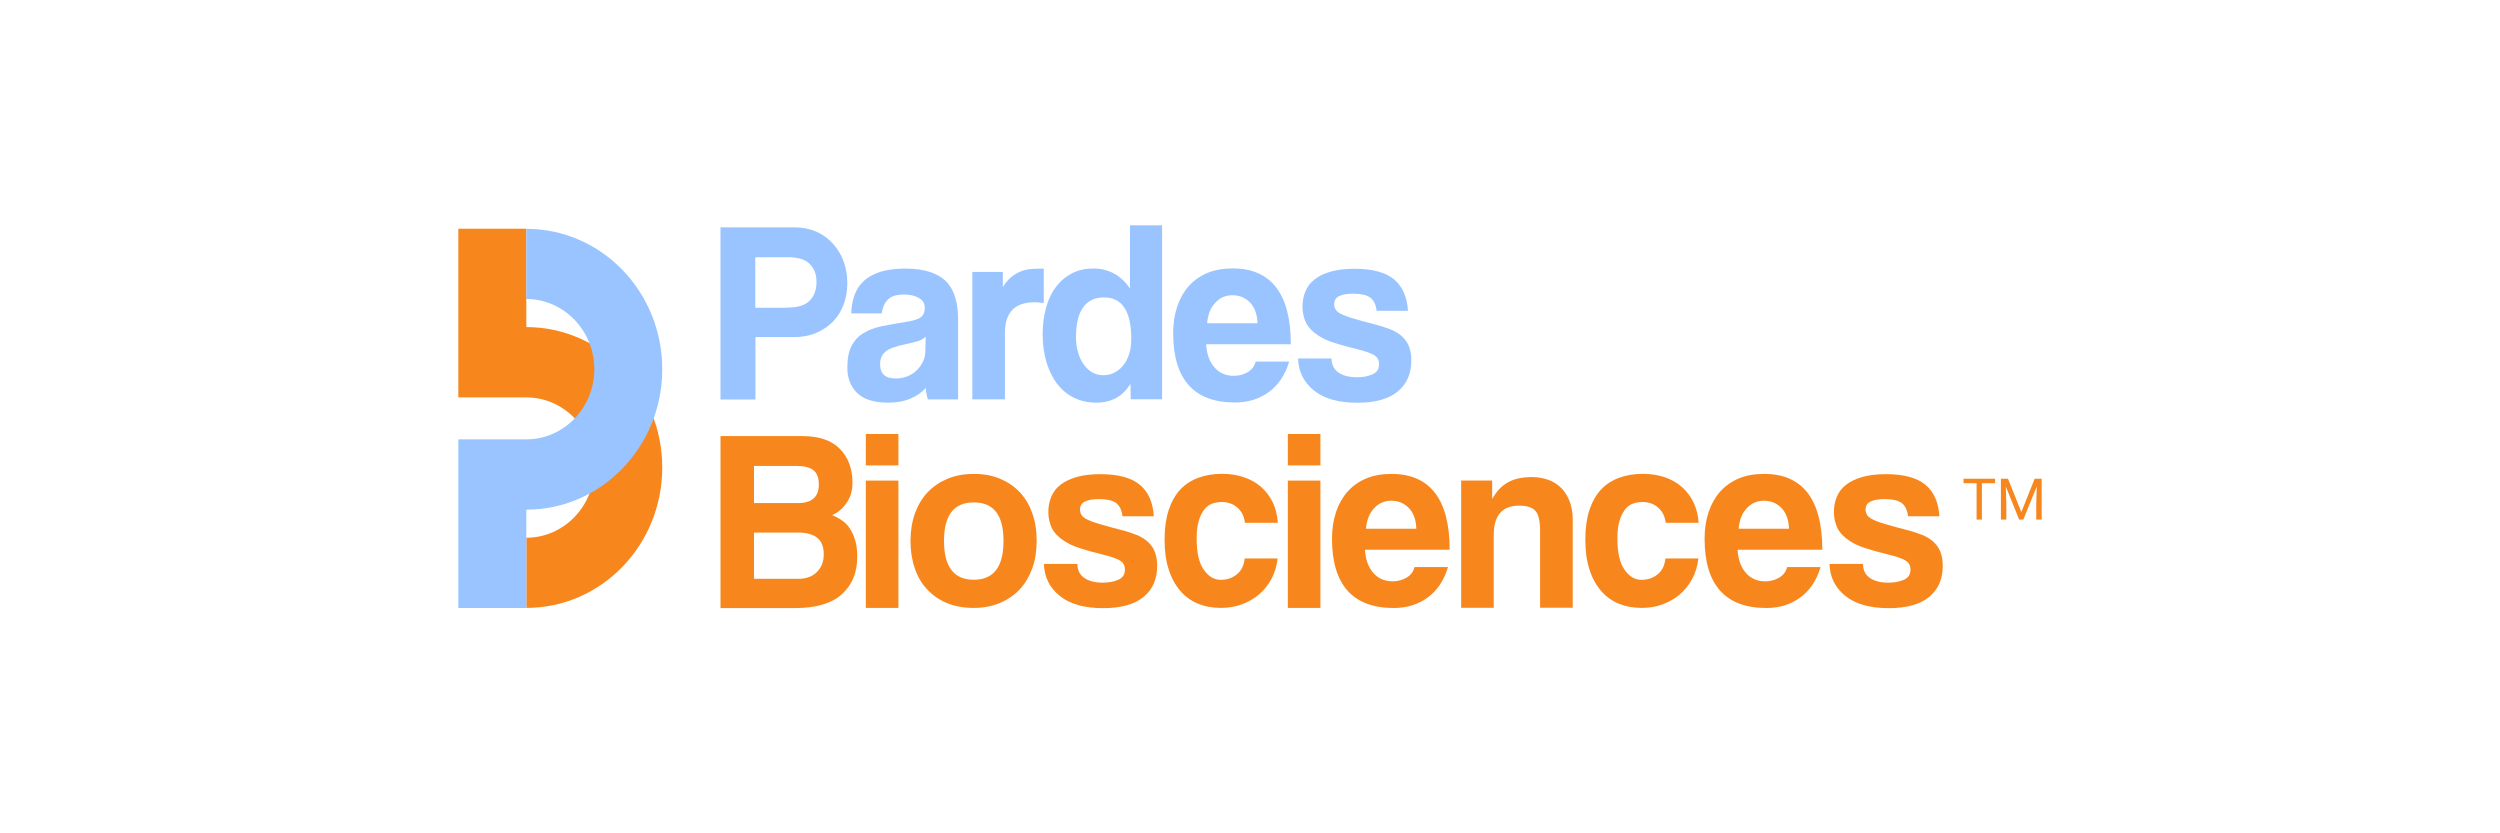 <?xml version="1.0" encoding="UTF-8"?><svg id="Layer_1" xmlns="http://www.w3.org/2000/svg" viewBox="0 0 300 100"><defs><style>.cls-1{fill:#f7871c;}.cls-2{fill:#99c4ff;}</style></defs><path class="cls-1" d="M55,47.68V27.45h8.16v11.8c9,0,16.31,7.55,16.31,16.85s-7.29,16.85-16.31,16.85v-8.42c4.49,0,8.16-3.79,8.16-8.42s-3.65-8.42-8.16-8.42h-8.16Z"/><path class="cls-2" d="M55,52.73v20.23h8.16v-11.8c9,0,16.31-7.55,16.31-16.85s-7.29-16.85-16.31-16.85v8.42c4.49,0,8.16,3.79,8.16,8.42s-3.65,8.42-8.16,8.42h-8.16Z"/><path class="cls-2" d="M86.46,47.91V27.28h8.81c.98,0,1.86,.17,2.65,.5,.79,.35,1.45,.82,2.01,1.44,.56,.6,1,1.32,1.3,2.14,.3,.82,.45,1.67,.45,2.6s-.15,1.81-.45,2.6c-.3,.8-.73,1.48-1.3,2.06-.56,.56-1.24,1.01-2.01,1.34-.79,.33-1.67,.49-2.65,.49h-4.62v7.49h-4.19v-.02Zm8.14-11.01c1.2,0,2.07-.29,2.59-.85,.53-.56,.79-1.3,.79-2.21s-.26-1.59-.79-2.14c-.53-.56-1.39-.83-2.59-.83h-3.97v6.06h3.97v-.02Z"/><path class="cls-2" d="M111.33,47.91c-.11-.39-.21-.85-.24-1.36-.47,.54-1.07,.97-1.84,1.28-.77,.33-1.64,.49-2.65,.49-1.71,0-2.95-.39-3.74-1.16-.79-.78-1.18-1.79-1.18-3.03,0-1.11,.17-1.98,.51-2.62,.34-.66,.81-1.16,1.41-1.53,.6-.37,1.32-.64,2.14-.82,.83-.17,1.75-.33,2.73-.49,.98-.14,1.64-.33,1.99-.58,.34-.23,.51-.62,.51-1.16,0-.5-.23-.89-.68-1.16-.45-.27-1.05-.43-1.82-.43-.9,0-1.54,.21-1.94,.62-.39,.41-.64,.97-.73,1.65h-3.65c.02-.8,.15-1.51,.38-2.17,.23-.66,.6-1.22,1.11-1.71,.51-.49,1.18-.83,1.99-1.11,.83-.25,1.82-.39,3.01-.39s2.14,.14,2.97,.41c.81,.27,1.47,.66,1.95,1.16,.49,.5,.85,1.15,1.07,1.9,.23,.76,.34,1.61,.34,2.56v9.67h-3.63v-.02Zm-.26-7.49c-.21,.21-.49,.37-.86,.5-.38,.12-.94,.25-1.65,.41-1.13,.23-1.9,.52-2.31,.87-.41,.35-.64,.85-.64,1.51,0,1.15,.64,1.71,1.9,1.71,.51,0,.96-.1,1.39-.27,.43-.17,.81-.41,1.11-.72,.32-.29,.56-.66,.75-1.05,.19-.41,.28-.83,.28-1.28l.04-1.69Z"/><path class="cls-2" d="M116.68,47.91v-15.28h3.66v1.82c.32-.52,.66-.91,1.01-1.2,.36-.29,.71-.5,1.09-.66,.38-.16,.75-.25,1.13-.29,.38-.04,.77-.06,1.17-.06h.51v4.13c-.36-.06-.71-.1-1.09-.1-2.39,0-3.57,1.22-3.57,3.69v7.96h-3.91v-.02Z"/><path class="cls-2" d="M135.69,47.91l-.04-1.86c-.9,1.51-2.27,2.27-4.12,2.27-.94,0-1.8-.19-2.59-.56-.79-.37-1.45-.91-2.01-1.61-.56-.7-1-1.57-1.32-2.58-.32-1.01-.49-2.15-.49-3.46,0-1.16,.13-2.21,.41-3.18,.26-.97,.66-1.81,1.18-2.5,.53-.7,1.17-1.24,1.92-1.63,.75-.39,1.62-.58,2.57-.58,1.82,0,3.29,.8,4.4,2.39v-7.57h3.85v20.87h-3.78v.02Zm-3.25-2.89c.94,0,1.73-.41,2.37-1.2,.64-.82,.94-1.86,.94-3.16,0-3.32-1.09-4.97-3.27-4.97s-3.36,1.57-3.36,4.72c0,1.36,.32,2.48,.94,3.34,.6,.85,1.41,1.28,2.39,1.28Z"/><path class="cls-2" d="M144.74,41.31c.06,1.16,.39,2.08,.98,2.76,.58,.68,1.37,1.03,2.33,1.03,.64,0,1.2-.16,1.69-.45,.49-.29,.81-.72,.94-1.26h4.02c-.47,1.57-1.26,2.78-2.41,3.63-1.15,.85-2.5,1.28-4.1,1.28-4.92,0-7.41-2.78-7.41-8.33,0-1.18,.17-2.25,.49-3.2,.32-.95,.79-1.77,1.39-2.45,.62-.68,1.35-1.2,2.24-1.57,.88-.37,1.9-.54,3.04-.54,2.29,0,4.02,.76,5.19,2.27,1.17,1.51,1.77,3.79,1.77,6.83h-10.17Zm6.16-2.54c-.02-.56-.11-1.05-.28-1.48-.17-.43-.39-.78-.68-1.05-.28-.27-.6-.49-.96-.62-.36-.14-.73-.19-1.11-.19-.79,0-1.47,.29-2.03,.89-.56,.58-.9,1.42-.98,2.47h6.03v-.02Z"/><path class="cls-2" d="M165.19,37.26c-.09-.74-.36-1.26-.79-1.57-.41-.29-1.09-.45-1.99-.45-.73,0-1.32,.1-1.71,.29-.39,.19-.6,.52-.6,.97s.21,.8,.6,1.05c.39,.23,1,.47,1.8,.7,.85,.25,1.64,.47,2.41,.66,.77,.19,1.43,.41,2.01,.64,.79,.33,1.39,.78,1.8,1.36,.41,.56,.64,1.36,.64,2.35,0,1.59-.55,2.83-1.64,3.73-1.09,.89-2.71,1.34-4.83,1.34-2.29,0-4.04-.5-5.24-1.49-1.22-.99-1.84-2.27-1.88-3.82h4.02c0,.72,.26,1.28,.81,1.67,.54,.39,1.3,.58,2.26,.58,.7,0,1.32-.12,1.84-.35,.53-.23,.79-.64,.79-1.22,0-.54-.24-.91-.71-1.15-.47-.23-1.03-.43-1.67-.58-1.24-.31-2.24-.58-3.01-.83-.77-.25-1.41-.54-1.92-.89-.7-.45-1.18-.97-1.47-1.55-.26-.58-.41-1.2-.41-1.9,0-.64,.11-1.24,.34-1.81,.23-.56,.58-1.05,1.09-1.44,.51-.41,1.15-.72,1.94-.95,.79-.23,1.75-.35,2.88-.35,2.14,0,3.72,.43,4.74,1.28,1.01,.85,1.56,2.1,1.67,3.77h-3.76v-.02Z"/><path class="cls-1" d="M86.46,72.95v-20.62h9.83c1.97,0,3.46,.5,4.47,1.51,1.01,1.01,1.54,2.37,1.54,4.12,0,.89-.23,1.69-.7,2.37-.47,.7-1.03,1.18-1.75,1.48,.41,.17,.81,.37,1.18,.64,.38,.25,.7,.58,.96,.99,.26,.41,.49,.87,.64,1.44,.17,.54,.24,1.2,.24,1.94,0,1.88-.62,3.38-1.84,4.48-1.22,1.11-3.1,1.67-5.62,1.67h-8.96v-.02Zm4.02-17.04v4.46h5.26c1.69,0,2.52-.74,2.52-2.23,0-.8-.21-1.36-.64-1.71-.43-.35-1.15-.52-2.12-.52h-5.02Zm5.3,13.55c.96,0,1.71-.27,2.26-.83,.55-.56,.81-1.26,.81-2.12,0-.91-.26-1.57-.79-1.98-.53-.41-1.26-.62-2.22-.62h-5.36v5.55h5.3Z"/><path class="cls-1" d="M103.9,55.85v-3.77h3.91v3.77h-3.91Zm0,17.1v-15.28h3.91v15.28h-3.91Z"/><path class="cls-1" d="M116.85,72.95c-1.2,0-2.27-.19-3.21-.58-.94-.39-1.75-.95-2.39-1.65-.66-.7-1.15-1.55-1.48-2.54-.34-.99-.51-2.08-.51-3.26s.17-2.29,.53-3.3c.36-.99,.86-1.84,1.52-2.54,.66-.7,1.47-1.24,2.39-1.63,.94-.39,1.99-.58,3.18-.58s2.2,.19,3.12,.58c.92,.39,1.71,.91,2.37,1.61,.66,.7,1.15,1.53,1.5,2.52,.36,.99,.53,2.1,.53,3.32s-.17,2.33-.53,3.3c-.36,.99-.85,1.82-1.5,2.52-.66,.7-1.45,1.24-2.37,1.63-.92,.39-1.99,.6-3.14,.6Zm0-3.38c2.39,0,3.57-1.55,3.57-4.66s-1.18-4.62-3.57-4.62-3.57,1.53-3.57,4.62,1.18,4.66,3.57,4.66Z"/><path class="cls-1" d="M134.69,61.91c-.09-.74-.36-1.26-.79-1.57-.41-.29-1.09-.45-1.99-.45-.73,0-1.32,.1-1.71,.29-.39,.19-.6,.52-.6,.97s.21,.8,.6,1.05c.39,.23,1,.47,1.8,.7,.85,.25,1.64,.47,2.41,.66,.77,.19,1.43,.41,2.01,.64,.79,.33,1.39,.78,1.8,1.36,.41,.56,.64,1.36,.64,2.35,0,1.59-.54,2.83-1.64,3.73-1.09,.89-2.71,1.34-4.83,1.34-2.29,0-4.04-.5-5.24-1.49-1.22-.99-1.84-2.27-1.88-3.82h4.02c0,.72,.26,1.28,.81,1.67,.55,.39,1.3,.58,2.26,.58,.7,0,1.32-.12,1.84-.35,.53-.23,.79-.64,.79-1.22,0-.54-.24-.91-.71-1.15-.47-.23-1.03-.43-1.67-.58-1.24-.31-2.24-.58-3.01-.83-.77-.25-1.41-.54-1.92-.89-.7-.45-1.18-.97-1.47-1.55-.26-.58-.41-1.2-.41-1.9,0-.64,.11-1.24,.34-1.81,.23-.56,.58-1.05,1.09-1.44,.51-.41,1.15-.72,1.94-.95,.79-.23,1.75-.35,2.88-.35,2.14,0,3.72,.43,4.74,1.28,1.01,.85,1.56,2.1,1.67,3.77h-3.76v-.02Z"/><path class="cls-1" d="M153.31,67.03c-.09,.89-.34,1.69-.73,2.43-.39,.72-.88,1.34-1.48,1.86-.6,.52-1.3,.91-2.07,1.2-.77,.29-1.62,.43-2.52,.43-1,0-1.92-.17-2.74-.5-.83-.35-1.54-.85-2.14-1.55-.6-.7-1.07-1.55-1.39-2.58-.34-1.03-.49-2.21-.49-3.59s.17-2.54,.49-3.53c.34-.99,.79-1.81,1.39-2.45,.6-.64,1.33-1.11,2.18-1.42,.85-.31,1.8-.47,2.84-.47,.96,0,1.84,.14,2.63,.41,.79,.27,1.48,.66,2.07,1.18s1.05,1.15,1.39,1.86c.34,.72,.54,1.53,.6,2.43h-3.95c-.09-.8-.41-1.4-.92-1.84-.51-.45-1.15-.66-1.88-.66-.41,0-.81,.08-1.17,.21-.36,.14-.68,.39-.94,.74-.26,.35-.49,.8-.64,1.36-.17,.56-.24,1.26-.24,2.1,0,1.67,.28,2.91,.86,3.73,.58,.82,1.26,1.2,2.01,1.2s1.41-.21,1.95-.66c.55-.43,.85-1.07,.94-1.9h3.95v.02Z"/><path class="cls-1" d="M154.54,55.85v-3.77h3.91v3.77h-3.91Zm0,17.1v-15.28h3.91v15.28h-3.91Z"/><path class="cls-1" d="M163.8,65.97c.06,1.16,.39,2.08,.98,2.76,.58,.68,1.37,1.03,2.33,1.03,.64,0,1.2-.16,1.69-.45,.49-.29,.81-.72,.94-1.26h4.02c-.47,1.57-1.26,2.78-2.41,3.63-1.15,.85-2.5,1.28-4.1,1.28-4.92,0-7.41-2.78-7.41-8.33,0-1.18,.17-2.25,.49-3.2,.32-.95,.79-1.77,1.39-2.45,.62-.68,1.35-1.2,2.24-1.57,.88-.37,1.9-.54,3.04-.54,2.29,0,4.02,.76,5.19,2.27,1.17,1.51,1.77,3.79,1.77,6.83h-10.17Zm6.16-2.54c-.02-.56-.11-1.05-.28-1.48-.17-.43-.39-.78-.68-1.05-.28-.27-.6-.49-.96-.62-.36-.14-.73-.19-1.11-.19-.79,0-1.47,.29-2.03,.89-.56,.58-.9,1.42-.98,2.47h6.03v-.02Z"/><path class="cls-1" d="M184.81,72.95v-9.26c0-1.18-.19-1.98-.56-2.39-.38-.41-1.03-.62-1.95-.62-2.03,0-3.05,1.16-3.05,3.51v8.75h-3.91v-15.28h3.72v2.23c.47-.87,1.07-1.53,1.84-1.98,.77-.45,1.75-.66,2.95-.66,.69,0,1.35,.12,1.95,.33,.6,.21,1.11,.54,1.54,.97,.43,.43,.77,.97,1.01,1.59,.24,.64,.38,1.36,.38,2.19v10.6h-3.93Z"/><path class="cls-1" d="M203.8,67.03c-.09,.89-.34,1.69-.73,2.43-.39,.72-.88,1.34-1.48,1.86-.6,.52-1.3,.91-2.07,1.2-.77,.29-1.62,.43-2.52,.43-1,0-1.92-.17-2.74-.5-.83-.35-1.54-.85-2.14-1.55-.6-.7-1.07-1.55-1.39-2.58-.34-1.03-.49-2.21-.49-3.59s.17-2.54,.49-3.53c.34-.99,.79-1.81,1.39-2.45,.6-.64,1.33-1.11,2.18-1.42,.85-.31,1.8-.47,2.84-.47,.96,0,1.84,.14,2.63,.41,.79,.27,1.48,.66,2.07,1.18,.58,.52,1.05,1.15,1.39,1.86,.34,.72,.55,1.53,.6,2.43h-3.95c-.09-.8-.41-1.4-.92-1.84-.51-.45-1.15-.66-1.88-.66-.41,0-.81,.08-1.17,.21-.36,.14-.68,.39-.94,.74-.26,.35-.49,.8-.64,1.36-.17,.56-.24,1.26-.24,2.1,0,1.67,.28,2.91,.86,3.73,.58,.82,1.26,1.2,2.01,1.2s1.41-.21,1.95-.66c.55-.43,.85-1.07,.94-1.9h3.95v.02Z"/><path class="cls-1" d="M208.51,65.97c.06,1.16,.4,2.08,.98,2.76,.58,.68,1.37,1.03,2.33,1.03,.64,0,1.2-.16,1.69-.45,.49-.29,.81-.72,.94-1.26h4.02c-.47,1.57-1.26,2.78-2.41,3.63-1.15,.85-2.5,1.28-4.1,1.28-4.92,0-7.41-2.78-7.41-8.33,0-1.18,.17-2.25,.49-3.2,.32-.95,.79-1.77,1.39-2.45,.62-.68,1.35-1.2,2.24-1.57,.88-.37,1.9-.54,3.05-.54,2.29,0,4.02,.76,5.19,2.27,1.16,1.51,1.77,3.79,1.77,6.83h-10.17Zm6.17-2.54c-.02-.56-.11-1.05-.28-1.48-.17-.43-.39-.78-.68-1.05-.28-.27-.6-.49-.96-.62-.36-.14-.73-.19-1.11-.19-.79,0-1.47,.29-2.03,.89-.56,.58-.9,1.42-.98,2.47h6.03v-.02Z"/><path class="cls-1" d="M228.96,61.91c-.09-.74-.36-1.26-.79-1.57-.41-.29-1.09-.45-1.99-.45-.73,0-1.32,.1-1.71,.29-.4,.19-.6,.52-.6,.97s.21,.8,.6,1.05c.4,.23,1,.47,1.8,.7,.85,.25,1.63,.47,2.41,.66,.77,.19,1.43,.41,2.01,.64,.79,.33,1.39,.78,1.8,1.36,.41,.56,.64,1.36,.64,2.35,0,1.59-.55,2.83-1.64,3.73-1.09,.89-2.71,1.34-4.83,1.34-2.29,0-4.04-.5-5.24-1.49-1.22-.99-1.84-2.27-1.88-3.82h4.02c0,.72,.26,1.28,.81,1.67,.55,.39,1.3,.58,2.26,.58,.69,0,1.32-.12,1.84-.35,.53-.23,.79-.64,.79-1.22,0-.54-.24-.91-.71-1.15s-1.03-.43-1.67-.58c-1.24-.31-2.24-.58-3.01-.83-.77-.25-1.41-.54-1.92-.89-.69-.45-1.18-.97-1.47-1.55-.26-.58-.41-1.2-.41-1.9,0-.64,.11-1.24,.34-1.81,.23-.56,.58-1.05,1.09-1.44,.51-.41,1.15-.72,1.94-.95,.79-.23,1.75-.35,2.88-.35,2.14,0,3.72,.43,4.74,1.28,1.02,.85,1.56,2.1,1.67,3.77h-3.76v-.02Z"/><path class="cls-1" d="M239.4,57.98h-1.57v4.37h-.64v-4.37h-1.57v-.53h3.79v.53Zm1.56-.53l1.6,4,1.6-4h.84v4.9h-.65v-1.91l.06-2.06-1.61,3.97h-.5l-1.6-3.96,.06,2.05v1.91h-.65v-4.9h.84Z"/></svg>
